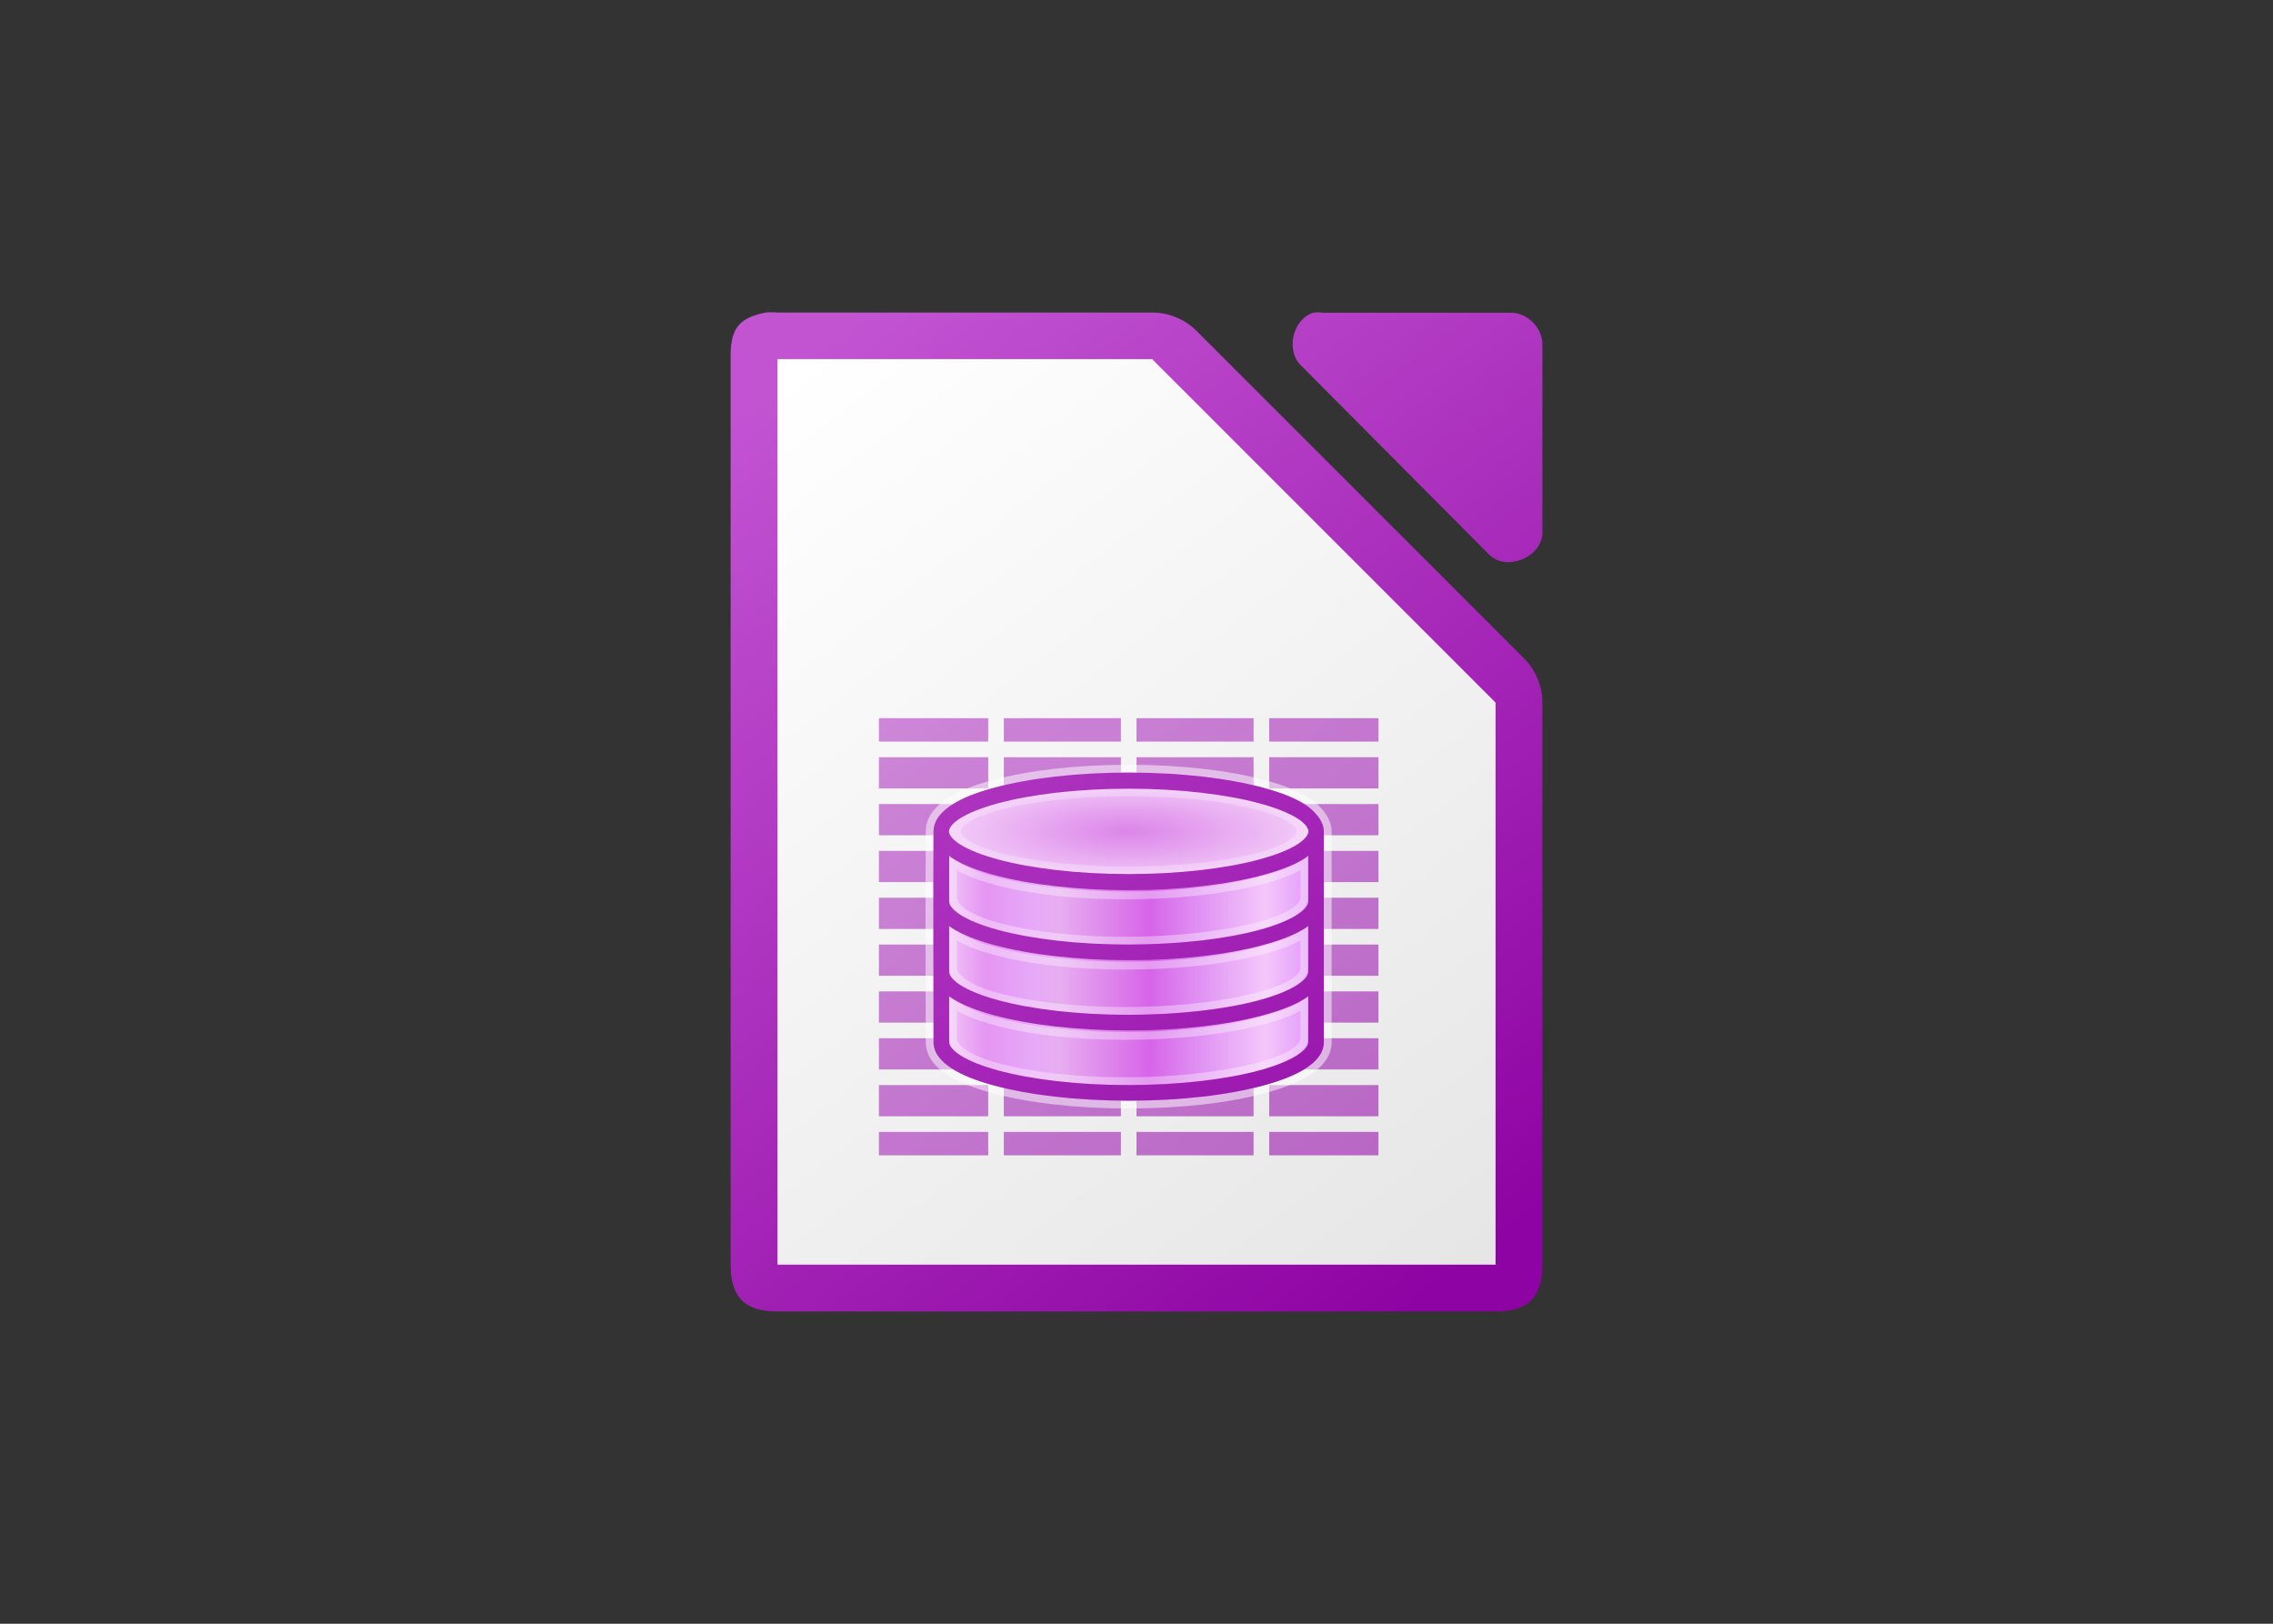 <svg clip-rule="evenodd" fill-rule="evenodd" viewBox="0 0 560 400" xmlns="http://www.w3.org/2000/svg" xmlns:xlink="http://www.w3.org/1999/xlink"><rect x="0" y="0" width="560" height="400" fill="#333333" stroke="none"/><linearGradient id="a"><stop offset="0" stop-color="#8e03a3"/><stop offset="1" stop-color="#c254d2"/></linearGradient><linearGradient id="b" gradientTransform="matrix(-169.228 -223.074 223.074 -169.228 364.615 311.537)" gradientUnits="userSpaceOnUse" x1="0" x2="1" xlink:href="#a" y1="0" y2="0"/><linearGradient id="c" gradientTransform="matrix(-169.229 -223.074 223.074 -169.229 364.616 311.537)" gradientUnits="userSpaceOnUse" x1="0" x2="1" y1="0" y2="0"><stop offset="0" stop-color="#e6e6e6"/><stop offset="1" stop-color="#fff"/></linearGradient><linearGradient id="d" gradientTransform="matrix(-199.997 -246.151 246.151 -199.997 380 323.075)" gradientUnits="userSpaceOnUse" x1="0" x2="1" y1="0" y2="0"><stop offset="0" stop-color="#8e03a3" stop-opacity=".6"/><stop offset="1" stop-color="#c254d2" stop-opacity=".6"/></linearGradient><linearGradient id="e" gradientUnits="userSpaceOnUse" x1="230.001" x2="326.154" y1="230.732" y2="230.732"><stop offset="0" stop-color="#9207a7"/><stop offset=".27" stop-color="#cd6cc4"/><stop offset=".51" stop-color="#ad3cbe"/><stop offset=".83" stop-color="#bc2ad2"/><stop offset="1" stop-color="#950ba8"/></linearGradient><linearGradient id="f" gradientTransform="matrix(-91.799 0 0 -91.799 323.723 220.008)" gradientUnits="userSpaceOnUse" x1="0" x2="1" y1="0" y2="0"><stop offset="0" stop-color="#e196fb"/><stop offset=".13" stop-color="#f4c7fa"/><stop offset=".31" stop-color="#e091f3"/><stop offset=".44" stop-color="#d764e9"/><stop offset=".68" stop-color="#e7adf0"/><stop offset=".76" stop-color="#e6a9f8"/><stop offset=".88" stop-color="#e595f2"/><stop offset="1" stop-color="#f2cbf8"/></linearGradient><radialGradient id="g" cx="0" cy="0" gradientTransform="matrix(44.25 0 0 12.456 278.073 204.807)" gradientUnits="userSpaceOnUse" r="1"><stop offset="0" stop-color="#dc85e9"/><stop offset="1" stop-color="#f2cbf8"/></radialGradient><linearGradient id="h" gradientTransform="matrix(-201.92 -245.769 245.769 -201.92 381.923 322.841)" gradientUnits="userSpaceOnUse" x1="0" x2="1" xlink:href="#a" y1="0" y2="0"/><g fill-rule="nonzero"><path d="m190.102 76.925c-.481 0-.963.021-1.442.067-7.052 1.346-8.78 4.358-8.654 11.535v223.014c.001 8.053 3.484 11.534 11.539 11.534h176.917c8.054 0 11.533-3.481 11.534-11.534v-138.111c.093-4.061-1.5-8.135-4.327-11.053l-81.076-81.058c-2.919-2.825-6.995-4.421-11.057-4.327h-91.991c-.48-.046-.961-.067-1.443-.067zm134.633.026c-.404 0-.807.032-1.206.094-5.12 1.64-6.843 9.432-2.896 13.097l46.338 46.578c4.28 4.08 12.803.588 13.029-5.338v-46.577c-.001-4.065-3.679-7.76-7.722-7.76h-46.334c-.399-.062-.805-.094-1.209-.094z" fill="url(#b)"/><path d="m191.541 88.463v223.074h176.921v-138.46l-84.615-84.614z" fill="url(#c)"/><path d="m216.539 176.921v5.769h26.923v-5.769zm30.769 0v5.769h28.846v-5.769zm32.692 0v5.769h28.846v-5.769zm32.692 0v5.769h26.922v-5.769zm-96.153 9.615v7.692h26.923v-7.692zm30.769 0v7.692h28.846v-7.692zm32.692 0v7.692h28.846v-7.692zm32.692 0v7.692h26.922v-7.692zm-96.153 11.538v7.692h26.923v-7.692zm30.769 0v7.692h28.846v-7.692zm32.692 0v7.692h28.846v-7.692zm32.692 0v7.692h26.922v-7.692zm-96.153 11.539v7.692h26.923v-7.692zm30.769 0v7.692h28.846v-7.692zm32.692 0v7.692h28.846v-7.692zm32.692 0v7.692h26.922v-7.692zm-96.153 11.538v7.692h26.923v-7.692zm30.769 0v7.692h28.846v-7.692zm32.692 0v7.692h28.846v-7.692zm32.692 0v7.692h26.922v-7.692zm-96.153 11.538v7.692h26.923v-7.692zm30.769 0v7.692h28.846v-7.692zm32.692 0v7.692h28.846v-7.692zm32.692 0v7.692h26.922v-7.692zm-96.153 11.538v7.693h26.923v-7.693zm30.769 0v7.693h28.846v-7.693zm32.692 0v7.693h28.846v-7.693zm32.692 0v7.693h26.922v-7.693zm-96.153 11.539v7.692h26.923v-7.692zm30.769 0v7.692h28.846v-7.692zm32.692 0v7.692h28.846v-7.692zm32.692 0v7.692h26.922v-7.692zm-96.153 11.538v7.692h26.923v-7.692zm30.769 0v7.692h28.846v-7.692zm32.692 0v7.692h28.846v-7.692zm32.692 0v7.692h26.922v-7.692zm-96.153 11.538v5.77h26.923v-5.77zm30.769 0v5.77h28.846v-5.77zm32.692 0v5.77h28.846v-5.77zm32.692 0v5.77h26.922v-5.77z" fill="url(#d)"/><path d="m278.077 190.322c-12.873 0-24.542 1.404-33.113 3.726-4.285 1.161-7.744 2.487-10.336 4.146-2.592 1.66-4.568 3.826-4.568 6.611h-.059v51.922c0 2.685 1.903 4.824 4.507 6.491 2.603 1.667 6.161 3.043 10.456 4.206 8.591 2.327 20.227 3.726 33.113 3.726s24.522-1.399 33.113-3.726c4.295-1.163 7.853-2.539 10.456-4.206 2.604-1.667 4.507-3.806 4.507-6.491v-51.922h-.059c0-2.785-1.976-4.951-4.567-6.611-2.592-1.659-6.052-2.985-10.337-4.146-8.571-2.322-20.24-3.726-33.113-3.726zm0 3.966c12.617 0 24.077 1.403 32.211 3.606 4.067 1.101 7.295 2.394 9.375 3.726 2.079 1.331 2.704 2.519 2.704 3.185s-.625 1.854-2.704 3.185c-2.08 1.331-5.308 2.624-9.375 3.726-8.134 2.203-19.594 3.606-32.211 3.606-12.618 0-24.078-1.403-32.211-3.606-4.067-1.102-7.296-2.395-9.375-3.726s-2.705-2.519-2.704-3.185c0-.666.625-1.854 2.704-3.185 2.079-1.332 5.308-2.625 9.375-3.726 8.133-2.203 19.593-3.606 32.211-3.606zm-44.23 16.526c.264.193.5.421.781.601 2.592 1.66 6.051 2.986 10.336 4.147 8.571 2.321 20.24 3.726 33.113 3.726 12.872 0 24.542-1.405 33.112-3.726 4.285-1.161 7.745-2.487 10.337-4.147.281-.18.516-.409.781-.601v11.298c0 .767-.697 1.922-2.764 3.246-2.068 1.323-5.258 2.627-9.315 3.725-8.114 2.198-19.547 3.606-32.151 3.606s-24.037-1.408-32.151-3.606c-4.057-1.098-7.248-2.402-9.315-3.725-2.068-1.324-2.764-2.479-2.764-3.246zm0 17.308c.225.16.423.328.661.481 2.603 1.667 6.161 3.043 10.456 4.206 8.591 2.327 20.227 3.726 33.113 3.726 12.885 0 24.522-1.399 33.112-3.726 4.295-1.163 7.854-2.539 10.457-4.206.238-.152.436-.321.661-.481v11.298c0 .766-.697 1.921-2.764 3.245-2.068 1.324-5.258 2.627-9.315 3.726-8.114 2.197-19.547 3.606-32.151 3.606s-24.037-1.409-32.151-3.606c-4.057-1.099-7.248-2.402-9.315-3.726-2.068-1.324-2.764-2.479-2.764-3.245zm0 17.307c.225.16.423.329.661.481 2.603 1.667 6.161 3.044 10.456 4.207 8.591 2.326 20.227 3.726 33.113 3.726 12.885 0 24.522-1.4 33.112-3.726 4.295-1.163 7.854-2.54 10.457-4.207.238-.152.436-.32.661-.481v11.298c0 .767-.697 1.922-2.764 3.245-2.068 1.324-5.258 2.628-9.315 3.726-8.114 2.198-19.547 3.606-32.151 3.606s-24.037-1.408-32.151-3.606c-4.057-1.098-7.248-2.402-9.315-3.726-2.068-1.323-2.764-2.478-2.764-3.245z" fill="url(#e)"/></g><path d="m278.077 190.322c-12.873 0-24.542 1.404-33.113 3.726-4.285 1.161-7.744 2.487-10.336 4.146-2.592 1.66-4.628 3.826-4.628 6.611-.119 16.853.001 34.002.001 50.961v.961c0 2.685 1.903 4.824 4.507 6.491 2.603 1.667 6.161 3.043 10.456 4.206 8.591 2.327 20.227 3.726 33.113 3.726s24.522-1.399 33.113-3.726c4.295-1.163 7.853-2.539 10.456-4.206 2.604-1.667 4.507-3.806 4.507-6.491v-51.922c0-2.602-2.533-5.241-4.626-6.611-2.592-1.659-6.052-2.985-10.337-4.146-8.571-2.322-20.24-3.726-33.113-3.726zm0 3.966c12.617 0 24.077 1.403 32.211 3.606 4.067 1.101 7.295 2.394 9.375 3.726 2.079 1.331 2.704 2.519 2.704 3.185s-.625 1.854-2.704 3.185c-2.08 1.331-5.308 2.624-9.375 3.726-8.134 2.203-19.594 3.606-32.211 3.606-12.618 0-24.078-1.403-32.211-3.606-4.067-1.102-7.296-2.395-9.375-3.726s-2.705-2.519-2.704-3.185c0-.666.625-1.854 2.704-3.185 2.079-1.332 5.308-2.625 9.375-3.726 8.133-2.203 19.593-3.606 32.211-3.606zm-44.23 16.526c.264.193.5.421.781.601 2.592 1.66 6.051 2.986 10.336 4.147 8.571 2.321 20.24 3.726 33.113 3.726 12.872 0 24.542-1.405 33.112-3.726 4.285-1.161 7.745-2.487 10.337-4.147.281-.18.516-.409.781-.601v11.298c0 .767-.697 1.922-2.764 3.246-2.068 1.323-5.258 2.627-9.315 3.725-8.114 2.198-19.547 3.606-32.151 3.606s-24.037-1.408-32.151-3.606c-4.057-1.098-7.248-2.402-9.315-3.725-2.068-1.324-2.764-2.479-2.764-3.246zm0 17.308c.225.16.423.328.661.481 2.603 1.667 6.161 3.043 10.456 4.206 8.591 2.327 20.227 3.726 33.113 3.726 12.885 0 24.522-1.399 33.112-3.726 4.295-1.163 7.854-2.539 10.457-4.206.238-.152.436-.321.661-.481v11.298c0 .766-.697 1.921-2.764 3.245-2.068 1.324-5.258 2.627-9.315 3.726-8.114 2.197-19.547 3.606-32.151 3.606s-24.037-1.409-32.151-3.606c-4.057-1.099-7.248-2.402-9.315-3.726-2.068-1.324-2.764-2.479-2.764-3.245zm0 17.307c.225.16.423.329.661.481 2.603 1.667 6.161 3.044 10.456 4.207 8.591 2.326 20.227 3.726 33.113 3.726 12.885 0 24.522-1.4 33.112-3.726 4.295-1.163 7.854-2.54 10.457-4.207.238-.152.436-.32.661-.481v11.298c0 .767-.697 1.922-2.764 3.245-2.068 1.324-5.258 2.628-9.315 3.726-8.114 2.198-19.547 3.606-32.151 3.606s-24.037-1.408-32.151-3.606c-4.057-1.098-7.248-2.402-9.315-3.726-2.068-1.323-2.764-2.478-2.764-3.245z" fill="none" stroke="#fff" stroke-opacity=".5" stroke-width="3.85"/><g fill-rule="nonzero"><path d="m231.923 240.381v16.346c0 6.904 20.664 12.5 46.154 12.5 25.489 0 46.153-5.596 46.153-12.5v-16.346z" fill="url(#f)"/><path d="m231.923 223.074v16.346c0 6.903 20.664 12.5 46.154 12.5 25.489 0 46.153-5.597 46.153-12.5v-16.346z" fill="url(#f)"/><path d="m324.23 206.728v15.384c0 6.904-20.664 12.5-46.153 12.5-25.49 0-46.154-5.596-46.154-12.5v-15.384z" fill="url(#f)"/></g><path d="m234.808 212.497v8.634c0 5.852 18.939 10.597 42.301 10.597 23.363 0 44.236-4.745 44.236-10.597v-8.581c-3.782 3.245-19.791 8.032-44.103 8.032s-38.896-4.84-42.434-8.085z" fill="none" stroke="#fff" stroke-opacity=".35" stroke-width="1.92"/><ellipse cx="278.072" cy="204.807" fill="url(#g)" rx="45.192" ry="11.538"/><path d="m278.077 194.284c-12.618 0-24.078 1.403-32.211 3.606-4.067 1.101-7.296 2.394-9.375 3.726-2.079 1.331-2.704 2.518-2.704 3.185-.001.666.625 1.853 2.704 3.185 2.079 1.331 5.308 2.624 9.375 3.726 8.133 2.203 19.593 3.605 32.211 3.605 12.617 0 24.077-1.402 32.211-3.605 4.067-1.102 7.295-2.395 9.375-3.726 2.079-1.332 2.704-2.519 2.704-3.185 0-.667-.625-1.854-2.704-3.185-2.08-1.332-5.308-2.625-9.375-3.726-8.134-2.203-19.594-3.606-32.211-3.606zm0 1.863c11.779 0 22.454 1.132 30.047 2.945 3.797.906 6.834 1.97 8.774 3.065 1.941 1.096 2.524 2.095 2.524 2.644 0 .548-.583 1.548-2.524 2.644-1.94 1.095-4.977 2.159-8.774 3.065-7.593 1.813-18.268 2.944-30.047 2.944s-22.455-1.131-30.048-2.944c-3.796-.906-6.833-1.97-8.774-3.065-1.941-1.096-2.524-2.096-2.524-2.644 0-.549.583-1.548 2.524-2.644 1.941-1.095 4.978-2.159 8.774-3.065 7.593-1.813 18.269-2.945 30.048-2.945z" fill="#fff" fill-opacity=".25" fill-rule="nonzero"/><path d="m234.808 229.805v8.633c0 5.853 18.939 10.597 42.301 10.597 23.363 0 44.236-4.744 44.236-10.597v-8.58c-3.782 3.244-19.791 8.031-44.103 8.031s-38.896-4.839-42.434-8.084z" fill="none" stroke="#fff" stroke-opacity=".35" stroke-width="1.92"/><path d="m234.808 247.112v8.634c0 5.852 18.939 10.597 42.301 10.597 23.363 0 44.236-4.745 44.236-10.597v-8.581c-3.782 3.245-19.791 8.032-44.103 8.032s-38.896-4.84-42.434-8.085z" fill="none" stroke="#fff" stroke-opacity=".35" stroke-width="1.92"/><path d="m278.077 190.322c-12.873 0-24.542 1.404-33.113 3.726-4.285 1.161-7.744 2.487-10.336 4.146-2.592 1.66-4.628 3.826-4.628 6.611-.119 16.853.001 34.002.001 50.961v.961c0 2.685 1.903 4.824 4.507 6.491 2.603 1.667 6.161 3.043 10.456 4.206 8.591 2.327 20.227 3.726 33.113 3.726s24.522-1.399 33.113-3.726c4.295-1.163 7.853-2.539 10.456-4.206 2.604-1.667 4.507-3.806 4.507-6.491v-51.922c0-2.602-2.533-5.241-4.626-6.611-2.592-1.659-6.052-2.985-10.337-4.146-8.571-2.322-20.24-3.726-33.113-3.726zm0 3.966c12.617 0 24.077 1.403 32.211 3.606 4.067 1.101 7.295 2.394 9.375 3.726 2.079 1.331 2.704 2.519 2.704 3.185s-.625 1.854-2.704 3.185c-2.08 1.331-5.308 2.624-9.375 3.726-8.134 2.203-19.594 3.606-32.211 3.606-12.618 0-24.078-1.403-32.211-3.606-4.067-1.102-7.296-2.395-9.375-3.726s-2.705-2.519-2.704-3.185c0-.666.625-1.854 2.704-3.185 2.079-1.332 5.308-2.625 9.375-3.726 8.133-2.203 19.593-3.606 32.211-3.606zm-44.23 16.526c.264.193.5.421.781.601 2.592 1.66 6.051 2.986 10.336 4.147 8.571 2.321 20.24 3.726 33.113 3.726 12.872 0 24.542-1.405 33.112-3.726 4.285-1.161 7.745-2.487 10.337-4.147.281-.18.516-.409.781-.601v11.298c0 .767-.697 1.922-2.764 3.246-2.068 1.323-5.258 2.627-9.315 3.725-8.114 2.198-19.547 3.606-32.151 3.606s-24.037-1.408-32.151-3.606c-4.057-1.098-7.248-2.402-9.315-3.725-2.068-1.324-2.764-2.479-2.764-3.246zm0 17.308c.225.16.423.328.661.481 2.603 1.667 6.161 3.043 10.456 4.206 8.591 2.327 20.227 3.726 33.113 3.726 12.885 0 24.522-1.399 33.112-3.726 4.295-1.163 7.854-2.539 10.457-4.206.238-.152.436-.321.661-.481v11.298c0 .766-.697 1.921-2.764 3.245-2.068 1.324-5.258 2.627-9.315 3.726-8.114 2.197-19.547 3.606-32.151 3.606s-24.037-1.409-32.151-3.606c-4.057-1.099-7.248-2.402-9.315-3.726-2.068-1.324-2.764-2.479-2.764-3.245zm0 17.307c.225.16.423.329.661.481 2.603 1.667 6.161 3.044 10.456 4.207 8.591 2.326 20.227 3.726 33.113 3.726 12.885 0 24.522-1.4 33.112-3.726 4.295-1.163 7.854-2.54 10.457-4.207.238-.152.436-.32.661-.481v11.298c0 .767-.697 1.922-2.764 3.245-2.068 1.324-5.258 2.628-9.315 3.726-8.114 2.198-19.547 3.606-32.151 3.606s-24.037-1.408-32.151-3.606c-4.057-1.098-7.248-2.402-9.315-3.726-2.068-1.323-2.764-2.478-2.764-3.245z" fill="url(#h)" fill-rule="nonzero"/></svg>